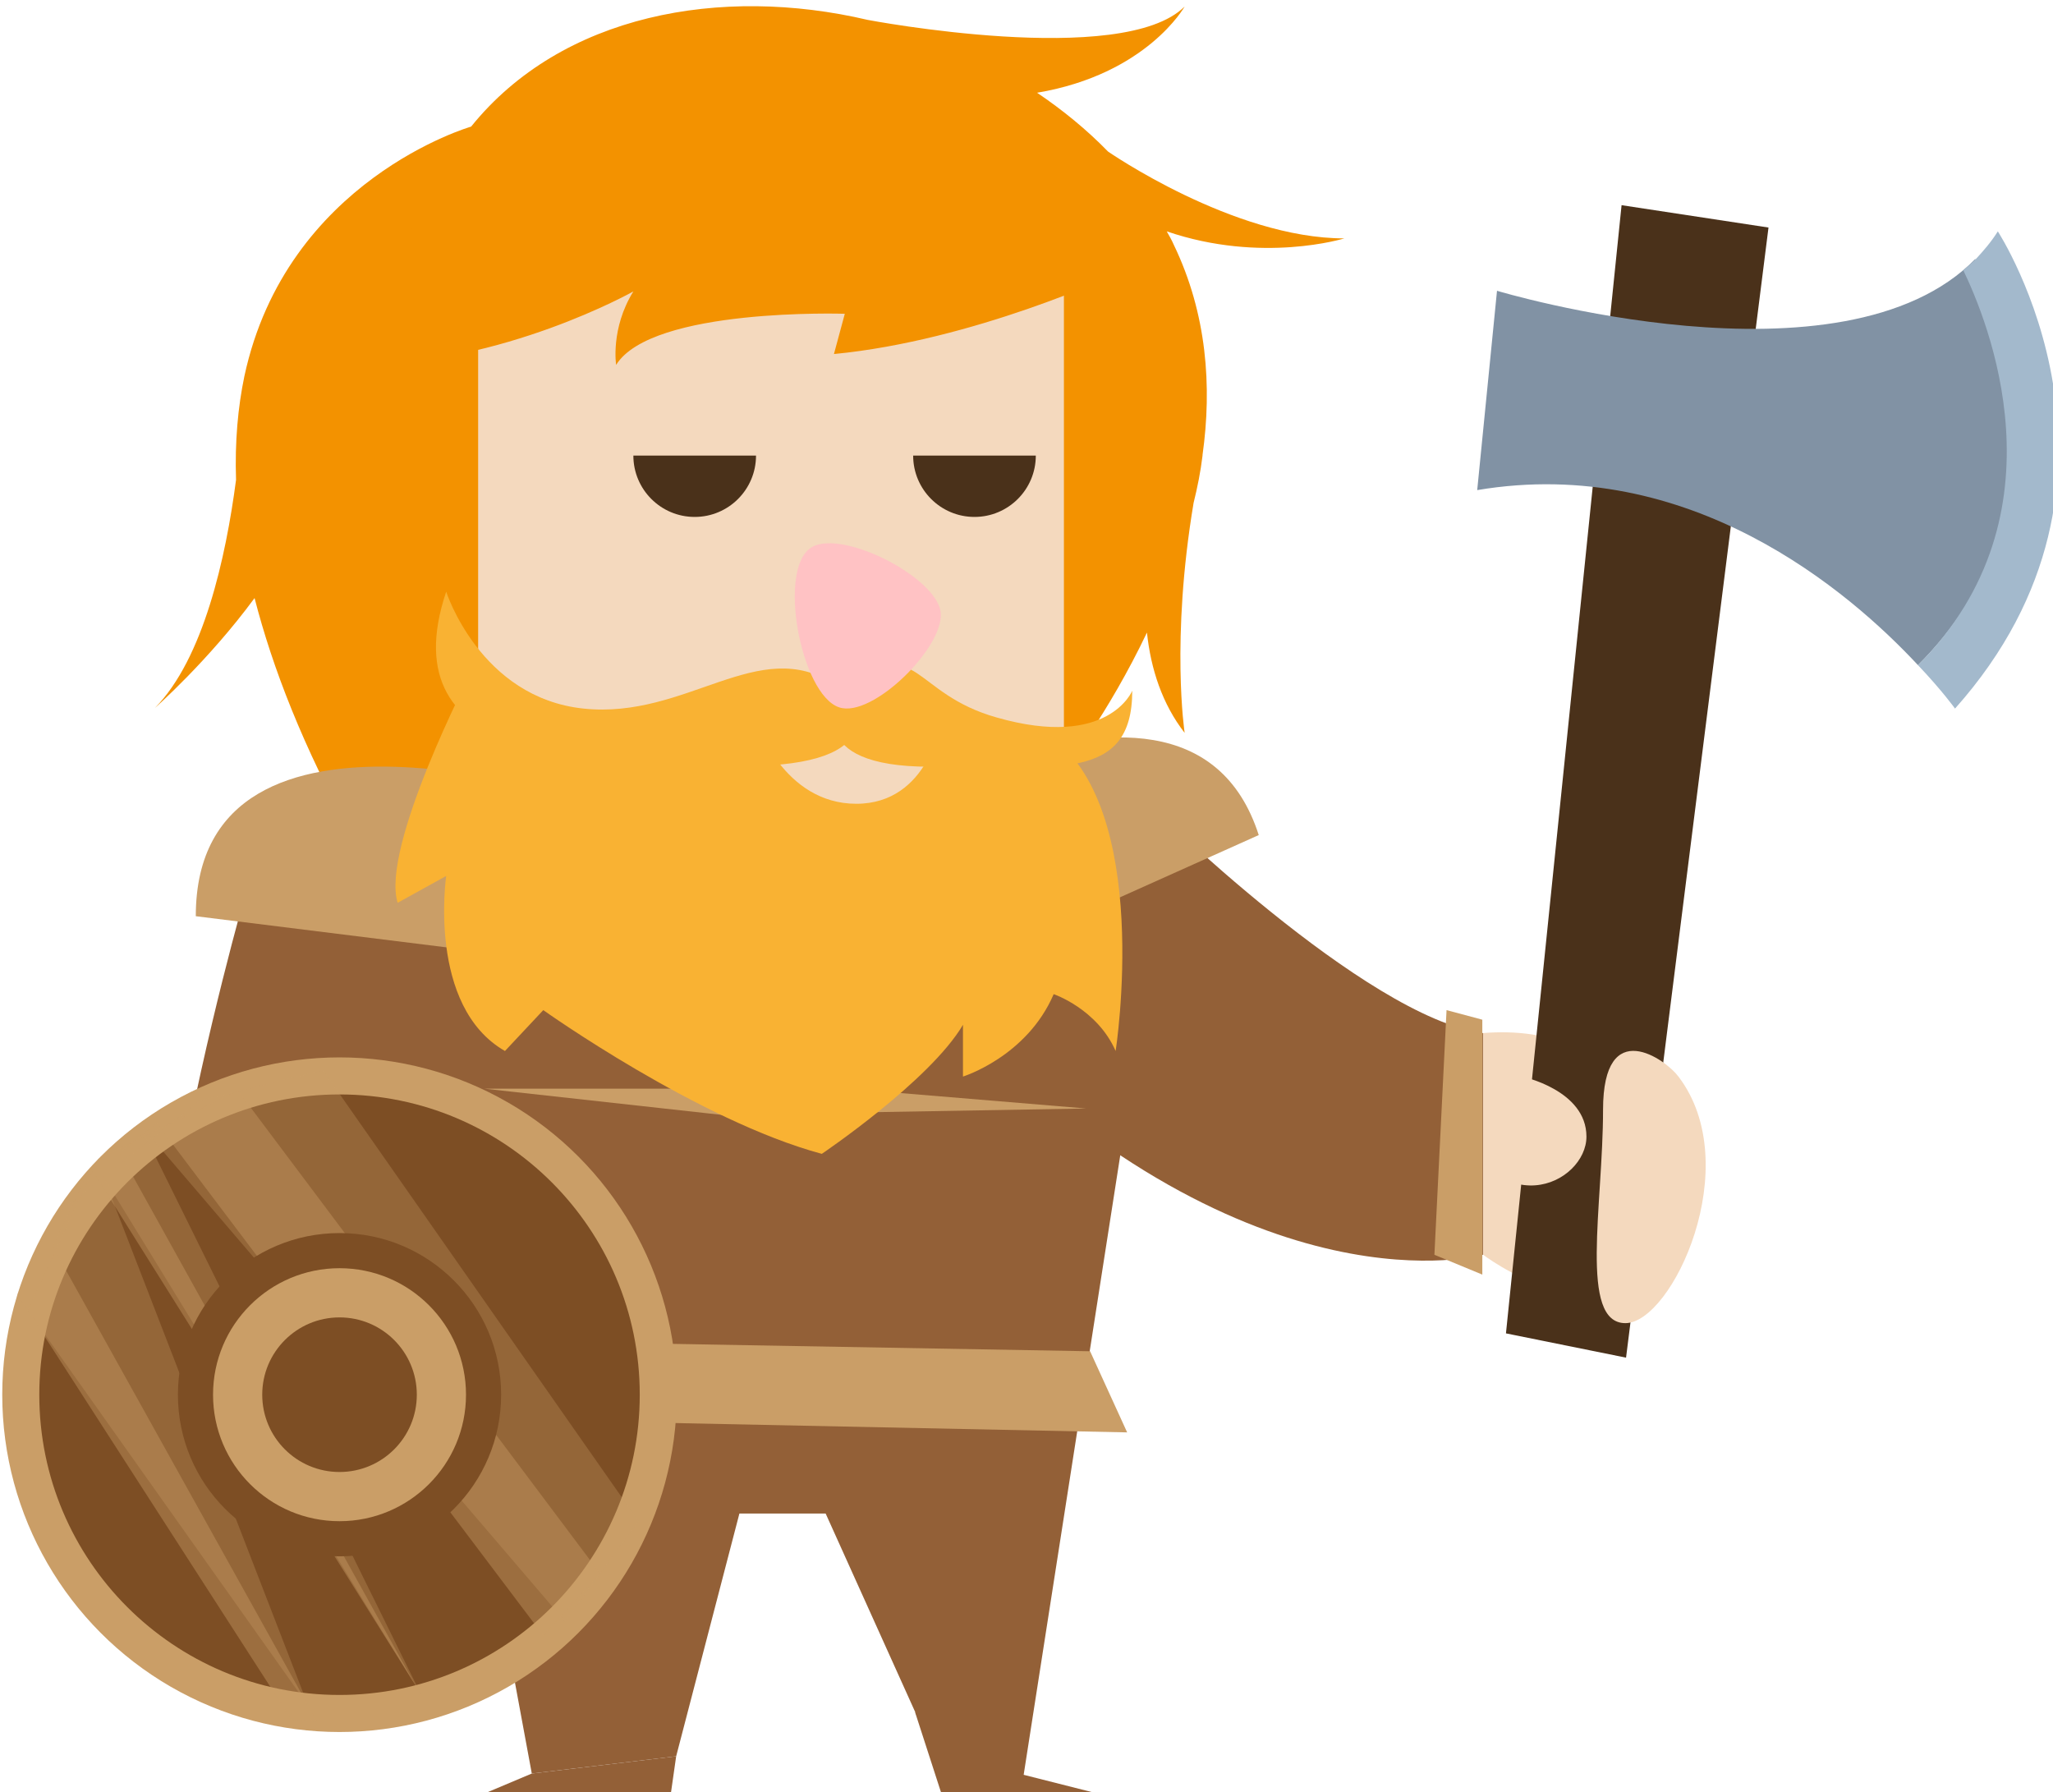 <?xml version="1.0" encoding="UTF-8" standalone="no"?>
<!-- Created with Inkscape (http://www.inkscape.org/) -->

<svg
   xmlns:dc="http://purl.org/dc/elements/1.1/"
   xmlns:cc="http://creativecommons.org/ns#"
   xmlns:rdf="http://www.w3.org/1999/02/22-rdf-syntax-ns#"
   xmlns:svg="http://www.w3.org/2000/svg"
   xmlns="http://www.w3.org/2000/svg"
   xmlns:sodipodi="http://sodipodi.sourceforge.net/DTD/sodipodi-0.dtd"
   xmlns:inkscape="http://www.inkscape.org/namespaces/inkscape"
   width="85.168mm"
   height="74.334mm"
   viewBox="0 0 85.168 74.334"
   version="1.1"
   id="svg605"
   inkscape:version="0.92.4 (5da689c313, 2019-01-14)"
   sodipodi:docname="logo.svg">
  <defs
     id="defs599" />
  <sodipodi:namedview
     id="base"
     pagecolor="#ffffff"
     bordercolor="#666666"
     borderopacity="1.0"
     inkscape:pageopacity="0.0"
     inkscape:pageshadow="2"
     inkscape:zoom="0.35"
     inkscape:cx="-164.76716"
     inkscape:cy="-268.09738"
     inkscape:document-units="mm"
     inkscape:current-layer="layer1"
     showgrid="false"
     inkscape:window-width="1920"
     inkscape:window-height="1031"
     inkscape:window-x="0"
     inkscape:window-y="25"
     inkscape:window-maximized="1" />
  <g
     inkscape:label="Layer 1"
     inkscape:groupmode="layer"
     id="layer1"
     transform="translate(-3.529,-3.565)">
    <g
       style="display:inline"
       id="g552"
       transform="matrix(0.265,0,0,0.265,-55.579,-159.485)">
      <path
         style="fill:#f39200"
         inkscape:connector-curvature="0"
         id="path480"
         d="m 433.5,652.6 c -17.4,0 -37,-13.6 -37,-13.6 v 0 c -3.3,-3.4 -7.1,-6.5 -11.1,-9.2 17.2,-2.9 23.1,-13.5 23.1,-13.5 -9.7,9.7 -49.6,2.1 -49.6,2.1 v 0 c -23,-5.4 -47.9,-0.9 -62.1,16.7 0,0 -28.9,8.3 -35.5,39.1 v 0 0 c -1,4.8 -1.5,10.2 -1.3,16.2 -1.6,12.2 -5.1,28 -12.7,35.7 0,0 8.4,-7.4 15.6,-17.2 2.8,10.9 7.6,23.3 15.4,37.4 l 111.4,-10.6 c 0,0 6.8,-8.6 12.9,-21.4 0.6,5.7 2.4,11.2 5.9,15.7 0,0 -2.2,-14.5 1.4,-36 0.6,-2.4 1.1,-4.9 1.4,-7.4 0,0 0,-0.1 0,-0.1 v 0 c 1.5,-10.7 0.7,-22.1 -4.5,-32.9 -0.3,-0.7 -0.7,-1.4 -1.1,-2.1 14.9,5.1 27.8,1.1 27.8,1.1 z" />
      <polygon
         style="fill:#936037"
         id="polygon482"
         points="328.9,890.2 338.8,852.2 352.3,852.2 370.3,892.1 383.3,893.1 407,741.1 278.2,741.1 306.3,892.9 " />
      <path
         style="fill:#936037"
         inkscape:connector-curvature="0"
         id="path484"
         d="m 261.5,755.1 c 0,0 -24.6,85.3 -9.1,100.8 l 32.1,-12.4 c 0,0 -1.2,-58.6 9.2,-88.9" />
      <path
         style="fill:#f4d9be"
         inkscape:connector-curvature="0"
         id="path486"
         d="m 455.1,777 c 22.2,-1.8 29.2,15.6 24,32.3 -5.2,16.7 -24,2.3 -24,2.3" />
      <polygon
         style="fill:#4a311a"
         id="polygon488"
         points="477.6,827.8 499.9,650.9 476.9,647.4 458.8,824 " />
      <path
         style="fill:#f4d9be"
         inkscape:connector-curvature="0"
         id="path490"
         d="m 461.3,783.8 c 0,0 10.1,2.1 10.1,9.4 0,7.3 -14.1,14.6 -21.9,-4.7" />
      <path
         style="fill:#936037"
         inkscape:connector-curvature="0"
         id="path492"
         d="m 402.9,741.1 c 0,0 33.8,33.4 52.3,35.9 v 34.7 c 0,0 -35.4,10 -81.4,-36" />
      <path
         style="fill:#ca9e67"
         inkscape:connector-curvature="0"
         id="path494"
         d="m 346.7,751 c 0,0 61.5,-42.1 73.4,-5 l -51.5,23.1" />
      <path
         style="fill:#ca9e67"
         inkscape:connector-curvature="0"
         id="path496"
         d="m 316.1,741.1 c 0,0 -62.4,-21.3 -62.4,17.6 l 50.7,6.3" />
      <rect
         style="fill:#f4d9be"
         id="rect498"
         height="109.7"
         width="91.7"
         y="655.3"
         x="297.9" />
      <path
         style="fill:#4a311a"
         inkscape:connector-curvature="0"
         id="path500"
         d="m 331.8,696.2 c 5.3,0 9.6,-4.3 9.6,-9.6 h -19.2 c 0,5.3 4.3,9.6 9.6,9.6 z" />
      <path
         style="fill:#4a311a"
         inkscape:connector-curvature="0"
         id="path502"
         d="m 375.6,696.2 c 5.3,0 9.6,-4.3 9.6,-9.6 H 366 c 0,5.3 4.3,9.6 9.6,9.6 z" />
      <path
         style="fill:#f4d9be"
         inkscape:connector-curvature="0"
         id="path504"
         d="M 485.8,783.8 C 483.9,781.2 474,774 474,789 c 0,15 -3.8,33.4 3.5,33.4 7.3,0 18.9,-24.7 8.3,-38.6 z" />
      <polyline
         style="fill:#ca9e67"
         id="polyline506"
         points="455.1,814.8 455.1,774.9 449.5,773.4 447.6,811.7    " />
      <polygon
         style="fill:#ca9e67"
         id="polygon508"
         points="348.9,765.3 355.8,785.7 393.1,788.8 352.6,789.5 350.2,784.9 346,790.9 298.9,785.7 344.8,785.7 " />
      <polygon
         style="fill:#ca9e67"
         id="polygon510"
         points="399.5,839.5 278.2,837 291.6,825 393.7,826.8 " />
      <polyline
         style="fill:#936037"
         id="polyline512"
         points="383.3,893.1 399.5,897.2 370.8,897.2 366.3,883.3    " />
      <g
         id="g532">
        <path
           style="fill:#f4d9be"
           inkscape:connector-curvature="0"
           id="path514"
           d="m 258.6,820.7 c 0,0 -4.7,26.9 17.6,26.9 22.3,0 -7.4,-37.2 -7.4,-37.2" />
        <polyline
           style="fill:#425059"
           id="polyline516"
           points="281.9,855.4 267.3,858.8 298.3,858.8 299.8,853.3     " />
        <circle
           style="fill:#ca9e67"
           id="circle518"
           r="52.8"
           cy="833.6"
           cx="276.2" />
        <circle
           style="fill:#7d4e24"
           id="circle520"
           r="47"
           cy="833.6"
           cx="276.2" />
        <polyline
           style="opacity:0.3;fill:#ca9e67"
           id="polyline522"
           points="225.7,818 271.3,882.3 239.3,799.6 289,880.6 244.8,791.1 311.5,869.1       323,853.4 273.6,782.8 254.2,787.6 231.5,805.6     " />
        <polyline
           style="opacity:0.4;fill:#ca9e67"
           id="polyline524"
           points="227.4,820.4 268.7,884.5 272.7,884.8 231.3,810.4 237.2,798 288.1,879.1       241.8,795.7 247.6,791.1 308.1,871.3 317,861.6 260.3,786 238.4,796.7     " />
        <circle
           style="fill:#7d4e24"
           id="circle526"
           r="25.3"
           cy="833.6"
           cx="276.2" />
        <circle
           style="fill:#ca9e67"
           id="circle528"
           r="19.8"
           cy="833.6"
           cx="276.2" />
        <circle
           style="fill:#7d4e24"
           id="circle530"
           r="12.1"
           cy="833.6"
           cx="276.2" />
      </g>
      <path
         style="fill:#f39200"
         inkscape:connector-curvature="0"
         id="path534"
         d="m 397.7,658.2 c 0,0 -22.2,10.4 -44.1,12.5 l 1.7,-6.3 c 0,0 -30.2,-1 -35.8,8 0,0 -0.9,-5.7 2.7,-11.5 0,0 -20.4,11.5 -43,11.5 -22.6,0 16.5,-27.5 16.5,-27.5 l 83.4,-5.9" />
      <path
         style="fill:#f9b233"
         inkscape:connector-curvature="0"
         id="path536"
         d="m 292.9,707.9 c 0,0 5.3,16.6 21.5,18.3 16.2,1.7 27.4,-11.6 39.3,-3.8 4,2.6 9.1,12.8 -14.2,12.8 -23.4,0.1 -55.8,0.1 -46.6,-27.3 z" />
      <path
         style="fill:#f9b233"
         inkscape:connector-curvature="0"
         id="path538"
         d="m 400.3,723.4 c 0,0 -3.7,9.2 -21.2,4.2 -13.2,-3.7 -12.5,-13 -22.5,-5.1 -3.4,2.6 -7.7,12.8 12,12.8 19.7,0 31.7,2.5 31.7,-11.9 z" />
      <path
         style="fill:#f9b233"
         inkscape:connector-curvature="0"
         id="path540"
         d="m 296.8,720.5 c 0,0 -14.2,27.4 -11.5,36.1 l 7.6,-4.2 c 0,0 -3,20.4 9.2,27.4 l 6,-6.4 c 0,0 24.3,17.3 43.6,22.5 0,0 16.9,-11.4 22.1,-20.2 v 8.1 c 0,0 10,-3.1 14.2,-12.9 0,0 6.8,2.3 9.7,8.9 0,0 6,-38.5 -10.7,-49.6 h -1.1 l -15.5,-2.1 c 0,0 -1.9,13 -13.3,13 -11.4,0 -15.6,-12.7 -15.6,-12.7 l -10.4,4.9" />
      <path
         style="fill:#ffc2c4"
         inkscape:connector-curvature="0"
         id="path542"
         d="m 370.3,711 c 0.8,5.4 -10.7,16.8 -15.9,15 -6,-2 -9.8,-22 -4.2,-25.1 4.8,-2.7 19.2,4.6 20.1,10.1 z" />
      <polyline
         style="fill:#936037"
         id="polyline544"
         points="328.9,890.2 327.9,897.2 296.1,897.2 306.3,892.9    " />
      <g
         id="g550">
        <path
           style="fill:#8192a4"
           inkscape:connector-curvature="0"
           id="path546"
           d="m 531.9,659 0.4,-3.2 c -20.8,21.3 -74.9,5 -74.9,5 l -3.1,31.2 c 33.3,-5.6 58.3,15.9 69,27.4 v 0 c 23.8,-23.7 12.2,-53 8.6,-60.4 z" />
        <path
           style="fill:#a3b9cc"
           inkscape:connector-curvature="0"
           id="path548"
           d="m 535.8,651.5 c -1,1.6 -2.2,3 -3.5,4.4 l -1.9,1.7 c 3.6,7.5 16.6,38.1 -7.1,61.8 v 0 c 3.8,4 5.8,6.8 5.8,6.8 32,-35.9 6.7,-74.7 6.7,-74.7 z" />
      </g>
    </g>
  </g>
</svg>
